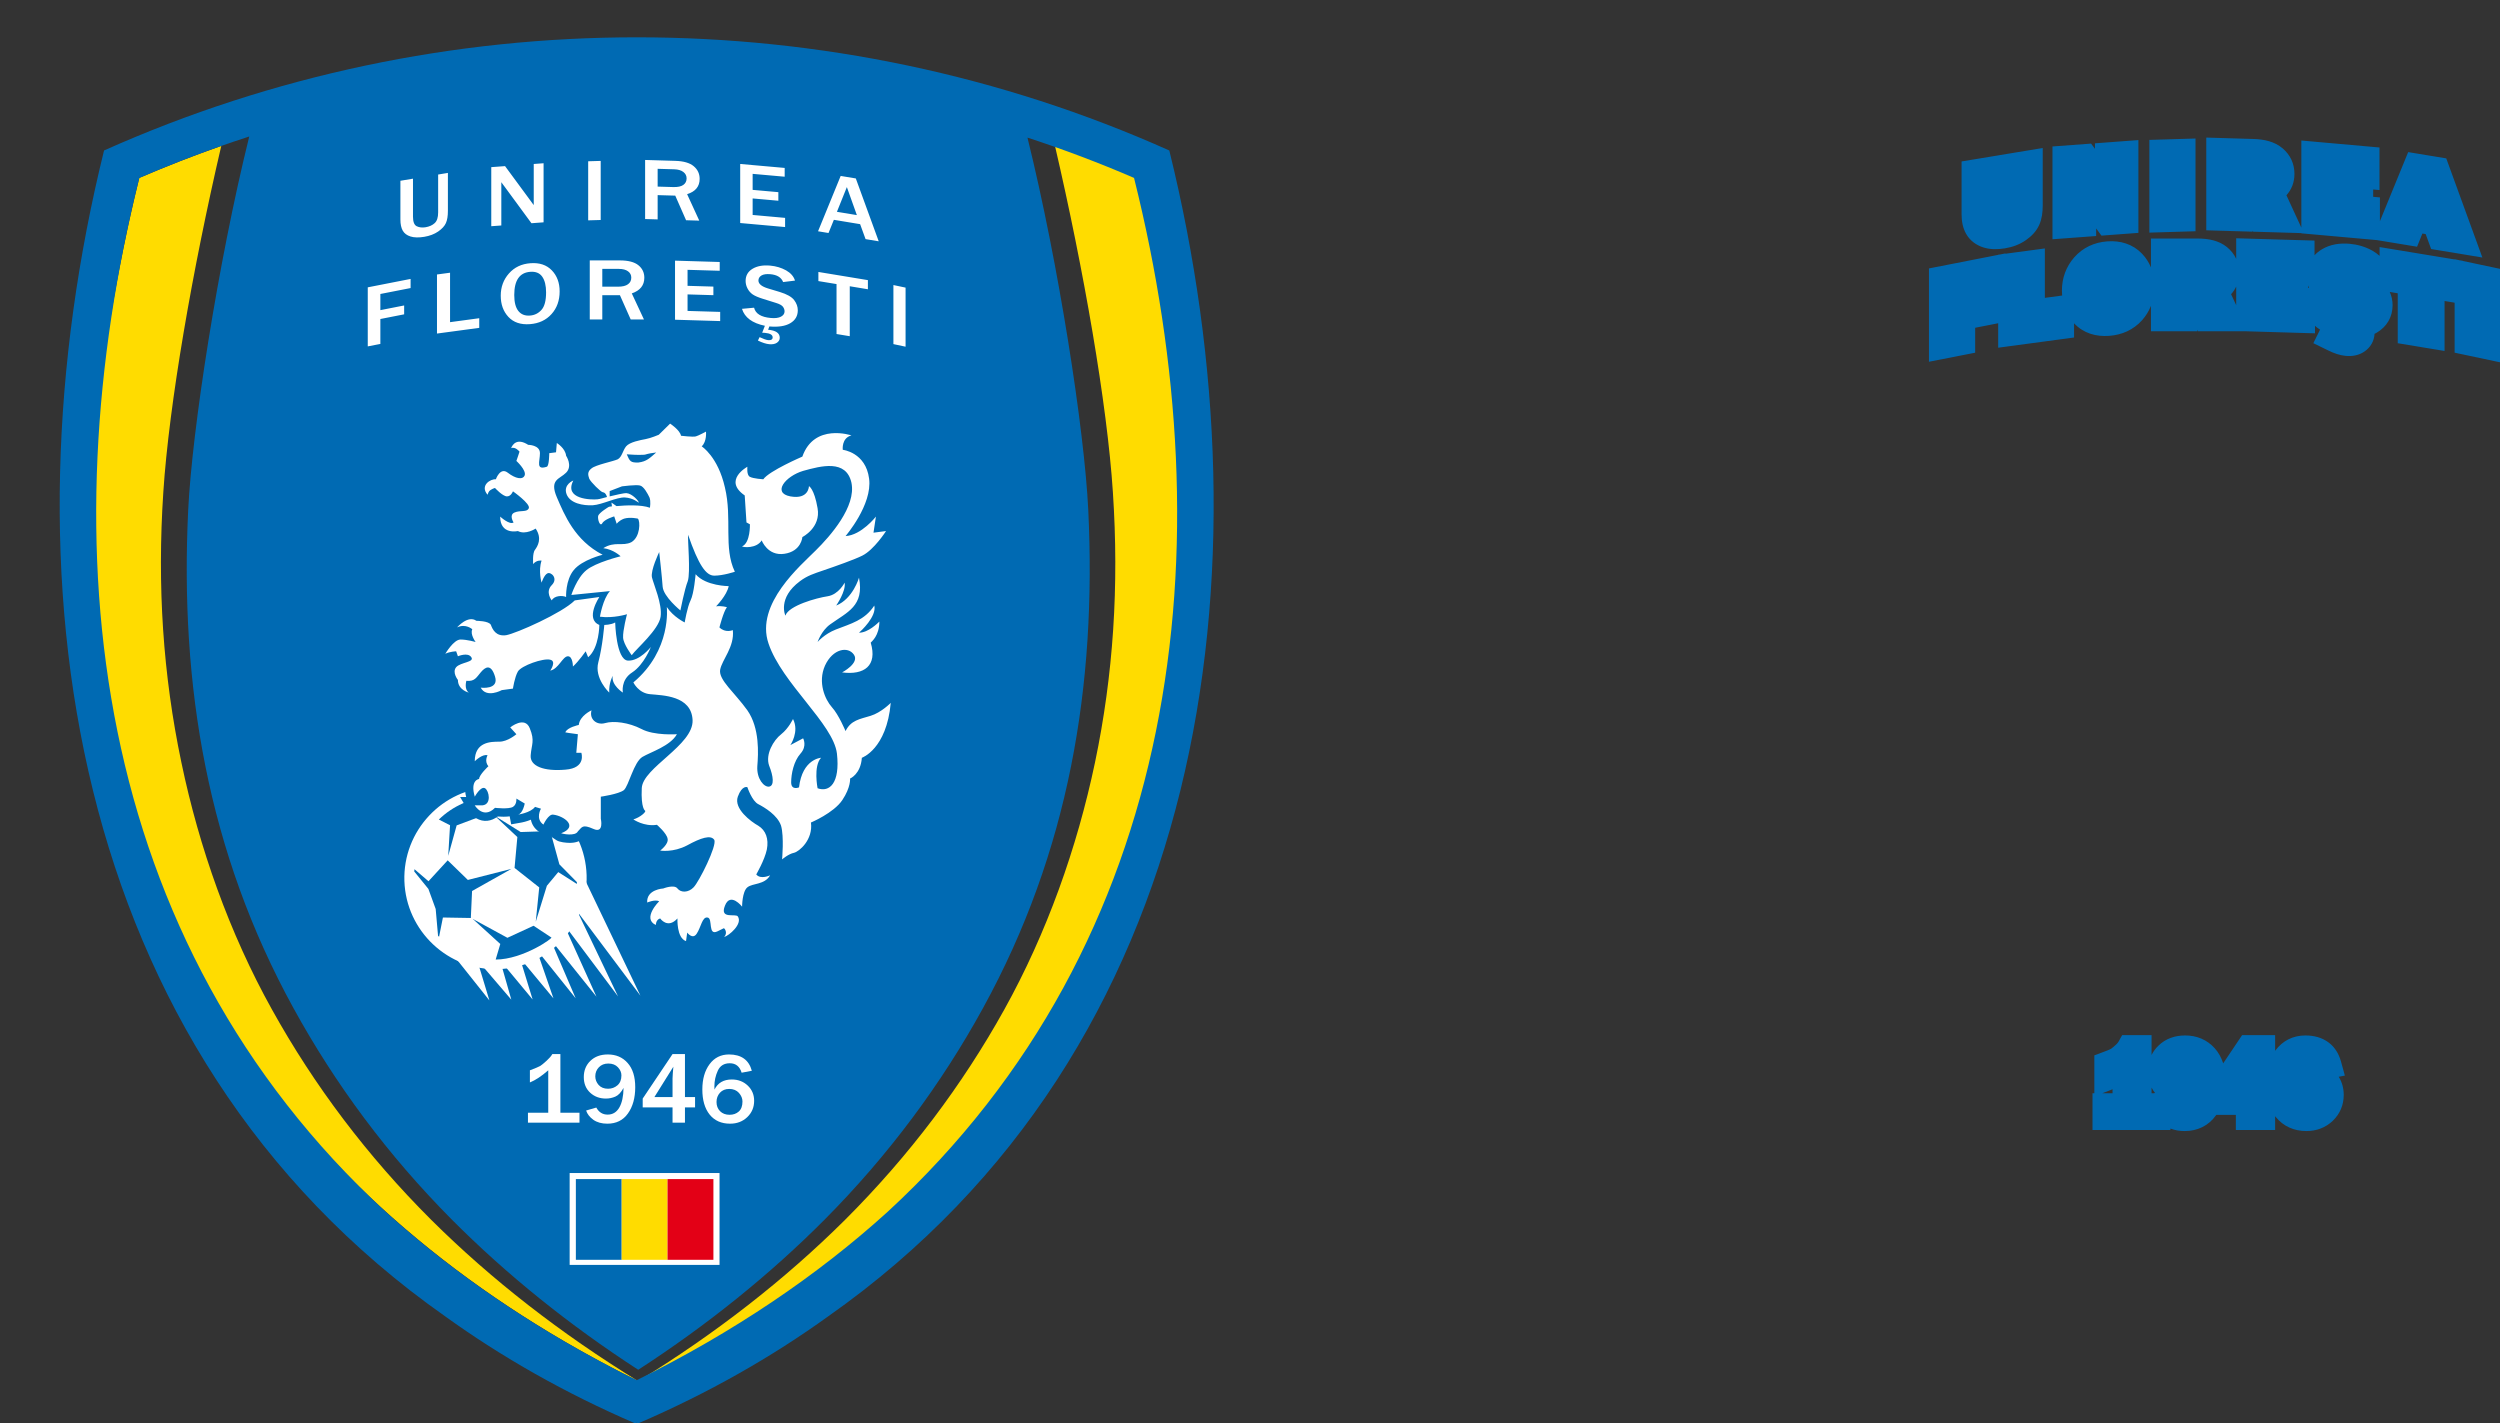 <?xml version="1.0" encoding="UTF-8"?>
<svg xmlns="http://www.w3.org/2000/svg" xmlns:xlink="http://www.w3.org/1999/xlink" width="421.5pt" height="240pt" viewBox="0 0 421.5 240" version="1.1">
<rect x="0" y="0" width="421.5" height="240" fill="#333333" stroke="none"/>
<defs>
<g>
<symbol overflow="visible" id="glyph0-0">
<path style="stroke:none;" d="M 2.125 0 L 2.125 -12.75 L 14.875 -12.75 L 14.875 0 Z M 3.188 -1.062 L 13.812 -1.062 L 13.812 -11.688 L 3.188 -11.688 Z M 3.188 -1.062 "/>
</symbol>
<symbol overflow="visible" id="glyph0-1">
<path style="stroke:none;" d="M 9.844 0 L 1.156 0 L 1.156 -1.672 L 4.578 -1.672 L 4.578 -8.828 C 3.441 -7.836 2.41 -7.152 1.484 -6.781 L 1.484 -8.828 C 2.418 -9.18 3.008 -9.43 3.25 -9.578 C 3.488 -9.73 3.836 -10.02 4.297 -10.438 C 4.754 -10.852 5.078 -11.227 5.266 -11.562 L 6.625 -11.562 L 6.625 -1.672 L 9.844 -1.672 Z M 9.844 0 "/>
</symbol>
<symbol overflow="visible" id="glyph0-2">
<path style="stroke:none;" d="M 1 -2.047 L 2.719 -2.547 C 3.152 -1.754 3.789 -1.359 4.625 -1.359 C 5.477 -1.359 6.133 -1.754 6.594 -2.547 C 7.051 -3.336 7.289 -4.441 7.312 -5.859 C 6.895 -5.098 6.43 -4.605 5.922 -4.391 C 5.41 -4.172 4.883 -4.062 4.344 -4.062 C 3.281 -4.062 2.387 -4.395 1.672 -5.062 C 0.961 -5.727 0.609 -6.602 0.609 -7.688 C 0.609 -8.789 0.977 -9.703 1.719 -10.422 C 2.457 -11.137 3.438 -11.5 4.656 -11.5 C 6.039 -11.5 7.156 -11.02 8 -10.062 C 8.852 -9.113 9.281 -7.754 9.281 -5.984 C 9.281 -4.172 8.867 -2.691 8.047 -1.547 C 7.234 -0.398 6.074 0.172 4.578 0.172 C 3.629 0.172 2.84 -0.047 2.219 -0.484 C 1.602 -0.93 1.195 -1.453 1 -2.047 Z M 4.703 -5.719 C 5.305 -5.719 5.832 -5.91 6.281 -6.297 C 6.727 -6.68 6.953 -7.238 6.953 -7.969 C 6.953 -8.465 6.754 -8.926 6.359 -9.344 C 5.973 -9.758 5.43 -9.969 4.734 -9.969 C 4.086 -9.969 3.559 -9.758 3.156 -9.344 C 2.75 -8.926 2.547 -8.414 2.547 -7.812 C 2.547 -7.281 2.734 -6.793 3.109 -6.359 C 3.492 -5.93 4.023 -5.719 4.703 -5.719 Z M 4.703 -5.719 "/>
</symbol>
<symbol overflow="visible" id="glyph0-3">
<path style="stroke:none;" d="M 7.703 0 L 5.609 0 L 5.609 -2.578 L 0.578 -2.578 L 0.578 -4.062 L 5.609 -11.562 L 7.703 -11.562 L 7.703 -4.312 L 9.406 -4.312 L 9.406 -2.578 L 7.703 -2.578 Z M 5.75 -9.438 L 2.547 -4.312 L 5.609 -4.312 L 5.609 -7.453 C 5.609 -7.773 5.625 -8.07 5.656 -8.344 Z M 5.75 -9.438 "/>
</symbol>
<symbol overflow="visible" id="glyph0-4">
<path style="stroke:none;" d="M 9.016 -8.75 L 7.297 -8.422 C 6.973 -9.48 6.305 -10.016 5.297 -10.016 C 4.336 -10.016 3.664 -9.598 3.281 -8.766 C 2.895 -7.93 2.703 -7.051 2.703 -6.125 C 2.703 -5.945 2.707 -5.762 2.719 -5.578 C 3.277 -6.711 4.254 -7.281 5.641 -7.281 C 6.711 -7.281 7.609 -6.934 8.328 -6.25 C 9.043 -5.57 9.406 -4.715 9.406 -3.688 C 9.406 -2.594 9.02 -1.676 8.25 -0.938 C 7.477 -0.195 6.508 0.172 5.344 0.172 C 3.883 0.172 2.738 -0.336 1.906 -1.359 C 1.082 -2.387 0.672 -3.801 0.672 -5.594 C 0.672 -7.34 1.078 -8.766 1.891 -9.859 C 2.699 -10.949 3.797 -11.5 5.172 -11.5 C 7.23 -11.5 8.516 -10.582 9.016 -8.75 Z M 5.266 -1.328 C 5.879 -1.328 6.395 -1.508 6.812 -1.875 C 7.227 -2.246 7.438 -2.812 7.438 -3.562 C 7.438 -4.082 7.238 -4.566 6.844 -5.016 C 6.445 -5.461 5.898 -5.688 5.203 -5.688 C 4.555 -5.688 4.035 -5.473 3.641 -5.047 C 3.254 -4.617 3.062 -4.098 3.062 -3.484 C 3.062 -2.859 3.258 -2.34 3.656 -1.938 C 4.059 -1.531 4.598 -1.328 5.266 -1.328 Z M 5.266 -1.328 "/>
</symbol>
<symbol overflow="visible" id="glyph1-0">
<path style="stroke:none;" d="M 1.672 0 L 1.672 -7.5 L 7.672 -7.5 L 7.672 0 Z M 1.859 -0.188 L 7.484 -0.188 L 7.484 -7.312 L 1.859 -7.312 Z M 1.859 -0.188 "/>
</symbol>
<symbol overflow="visible" id="glyph1-1">
<path style="stroke:none;" d=""/>
</symbol>
</g>
<clipPath id="clip1">
  <path d="M 325 40 L 421.5 40 L 421.5 62 L 325 62 Z M 325 40 "/>
</clipPath>
</defs>
<g id="surface1">
<path style=" stroke:none;fill-rule:evenodd;fill:rgb(100%,86.327%,0%);fill-opacity:1;" d="M 72.715 205.676 C 61.887 194.879 52.934 182.961 45.863 170.223 C 38.676 157.32 33.578 142.922 30.582 128.551 C 27.477 113.758 26.488 98.824 27.535 82.977 C 28.512 68.07 32.445 45.492 37.305 24.602 C 32.66 26.234 28.035 28.035 23.488 29.996 C 18.363 50.516 14.789 76.574 14.715 90.809 C 14.633 106.68 16.879 122.055 21.301 136.5 C 25.953 151.668 32.09 164.008 40.328 176.09 C 48.523 188.125 58.648 199.18 70.406 208.926 C 81.402 218.066 93.934 226.078 107.594 232.859 C 107.574 232.859 107.594 232.832 107.594 232.859 C 94.59 224.863 82.84 215.746 72.715 205.676 Z M 72.715 205.676 "/>
<path style=" stroke:none;fill-rule:evenodd;fill:rgb(100%,86.327%,0%);fill-opacity:1;" d="M 142.465 205.676 C 153.281 194.879 162.238 182.961 169.305 170.246 C 176.492 157.32 181.598 142.922 184.617 128.551 C 187.715 113.758 188.684 98.824 187.633 82.977 C 186.66 68.07 182.715 45.469 177.863 24.574 C 182.512 26.211 187.137 28.035 191.703 29.996 C 196.824 50.516 200.398 76.574 200.465 90.809 C 200.559 106.68 198.297 122.055 193.867 136.5 C 189.586 150.566 183.164 163.863 174.848 176.09 C 166.648 188.125 156.539 199.18 144.766 208.945 C 133.785 218.066 121.234 226.078 107.594 232.859 C 120.586 224.891 132.34 215.746 142.465 205.676 Z M 142.465 205.676 "/>
<path style=" stroke:none;fill-rule:evenodd;fill:rgb(0%,41.576%,70.117%);fill-opacity:1;" d="M 197.145 25.371 C 140.27 -0.07 74.414 -0.07 17.543 25.371 C 0.07 96.176 10.871 176.812 75.047 221.93 C 84.605 228.816 95.27 234.883 107.09 239.984 C 107.176 239.949 107.258 239.91 107.344 239.875 C 107.43 239.91 107.512 239.949 107.594 239.984 C 119.422 234.883 130.086 228.816 139.641 221.93 C 203.816 176.812 214.617 96.176 197.145 25.371 Z M 42.023 23.016 C 36.746 44.305 32.383 72.469 31.727 86.016 C 30.305 115.641 34.992 143.602 49.477 169.965 C 56.488 182.75 65.379 194.758 76.184 205.629 C 85.398 214.883 95.961 223.395 107.594 230.938 L 107.617 230.938 C 119.254 223.395 129.812 214.887 139.027 205.629 C 149.828 194.758 158.723 182.75 165.734 169.965 C 180.219 143.602 184.906 115.641 183.484 86.016 C 182.836 72.508 178.488 44.465 173.23 23.199 C 179.305 25.184 185.301 27.449 191.199 29.996 C 206.738 92.242 199.34 158.535 149.645 204.32 C 137.809 215.047 123.742 224.57 107.344 232.703 C 90.941 224.57 76.879 215.047 65.043 204.32 C 15.355 158.531 7.945 92.246 23.488 29.996 C 29.57 27.367 35.758 25.043 42.023 23.016 Z M 42.023 23.016 "/>
<path style=" stroke:none;fill-rule:evenodd;fill:rgb(0%,41.576%,70.117%);fill-opacity:1;" d="M 401.254 37.293 L 406.02 25.645 L 412.438 26.703 L 418.527 43.418 L 409.891 41.988 L 408.969 39.465 L 408.414 39.375 L 407.516 41.598 L 400.742 40.48 L 388.008 39.34 L 388.008 39.301 L 379.844 39.059 L 379.762 38.879 L 379.762 39.059 L 371.98 38.828 L 371.98 23.195 L 379.984 23.434 C 381.715 23.484 383.496 23.859 384.844 25.008 C 386.145 26.102 386.844 27.605 386.844 29.309 C 386.844 30.766 386.348 31.984 385.492 32.918 L 388.008 38.383 L 388.008 23.691 L 401.18 24.867 L 401.18 32.039 L 400.117 31.945 L 400.117 33.184 L 401.254 33.285 Z M 337.09 26.168 L 337.09 26.164 L 344.402 24.957 L 344.402 34.699 C 344.402 35.789 344.266 36.914 343.816 37.91 C 343.34 38.992 342.508 39.84 341.539 40.508 C 340.488 41.234 339.289 41.664 338.035 41.871 C 336.836 42.07 335.574 42.09 334.402 41.719 C 333.172 41.328 332.137 40.566 331.492 39.438 C 330.922 38.438 330.723 37.293 330.723 36.152 L 330.723 27.219 Z M 353.41 38.512 L 353.41 39.793 L 346.047 40.34 L 346.047 24.695 L 352.559 24.211 L 353.211 25.09 L 353.211 24.164 L 360.535 23.617 L 360.535 39.262 L 354.301 39.727 Z M 370.164 38.988 L 362.383 39.219 L 362.383 23.586 L 370.164 23.355 Z M 370.164 38.988 "/>
<path style=" stroke:none;fill-rule:evenodd;fill:rgb(100%,100%,100%);fill-opacity:1;" d="M 75.516 29.152 L 75.516 35.551 C 75.516 36.418 75.406 37.105 75.18 37.609 C 74.957 38.113 74.52 38.586 73.879 39.031 C 73.23 39.477 72.445 39.773 71.52 39.93 C 70.586 40.082 69.812 40.062 69.211 39.871 C 68.602 39.68 68.168 39.352 67.902 38.887 C 67.641 38.422 67.508 37.793 67.508 37.008 L 67.508 30.477 L 69.629 30.125 L 69.629 36.523 C 69.629 37.402 69.84 37.941 70.262 38.145 C 70.684 38.352 71.18 38.406 71.738 38.316 C 72.387 38.207 72.902 37.977 73.289 37.617 C 73.68 37.258 73.871 36.66 73.871 35.824 L 73.871 29.426 Z M 91.648 37.484 L 89.602 37.637 L 85.172 31.602 C 85.105 31.512 84.992 31.363 84.84 31.156 C 84.77 31.062 84.664 30.914 84.523 30.719 L 84.523 38.016 L 82.828 38.141 L 82.828 28.18 L 85.152 28.008 L 89.246 33.57 C 89.277 33.617 89.523 33.957 89.988 34.586 L 89.988 27.648 L 91.648 27.523 Z M 101.277 37.09 L 99.168 37.152 L 99.168 27.191 L 101.277 27.129 Z M 117.898 37.199 L 115.672 37.133 L 113.848 32.984 L 110.879 32.898 L 110.879 36.992 L 108.766 36.93 L 108.766 26.969 L 113.848 27.121 C 115.262 27.16 116.301 27.465 116.965 28.027 C 117.629 28.586 117.961 29.301 117.961 30.16 C 117.961 31.441 117.254 32.301 115.848 32.738 Z M 110.879 31.461 L 113.504 31.539 C 114.266 31.562 114.836 31.441 115.203 31.18 C 115.574 30.918 115.762 30.551 115.762 30.074 C 115.762 29.637 115.578 29.277 115.215 28.996 C 114.848 28.715 114.336 28.562 113.676 28.543 L 110.879 28.461 Z M 132.367 38.281 L 124.797 37.602 L 124.797 27.645 L 132.297 28.312 L 132.297 29.793 L 126.895 29.312 L 126.895 32.012 L 131.23 32.398 L 131.23 33.844 L 126.895 33.457 L 126.895 36.242 L 132.367 36.734 Z M 148.152 40.684 L 145.934 40.316 L 145.016 37.793 L 140.59 37.062 L 139.688 39.285 L 137.922 38.992 L 141.738 29.664 L 144.289 30.086 Z M 144.465 36.266 L 142.781 31.543 L 141.105 35.711 Z M 144.465 36.266 "/>
<g clip-path="url(#clip1)" clip-rule="nonzero">
<path style=" stroke:none;fill-rule:evenodd;fill:rgb(0%,41.576%,70.117%);fill-opacity:1;" d="M 413.848 43.746 L 413.848 43.707 L 414.68 43.883 L 415.215 43.969 L 415.215 43.996 L 421.566 45.34 L 421.566 61.098 L 413.848 59.461 L 413.848 51.031 L 412.152 50.75 L 412.152 59.172 L 404.258 57.867 L 404.258 49.445 L 402.914 49.223 C 403.227 49.922 403.391 50.672 403.391 51.457 C 403.391 53.43 402.43 55.074 400.734 56.078 C 400.605 56.152 400.477 56.223 400.348 56.289 C 400.285 57.512 399.66 58.578 398.645 59.27 C 397.715 59.906 396.617 60.105 395.508 60.004 C 394.492 59.914 393.504 59.555 392.594 59.113 L 390.031 57.863 L 391.16 55.578 C 390.859 55.383 390.574 55.172 390.309 54.938 L 390.309 56.199 L 378.523 55.848 L 370.551 55.848 L 370.434 55.59 L 370.434 55.848 L 362.652 55.848 L 362.652 51.559 C 362.305 52.441 361.805 53.266 361.137 54.008 C 359.68 55.621 357.762 56.465 355.602 56.625 C 353.363 56.793 351.254 56.18 349.695 54.512 C 349.691 54.508 349.688 54.504 349.688 54.5 L 349.688 56.902 L 336.895 58.625 L 336.895 54.5 L 333.012 55.262 L 333.012 59.465 L 325.223 60.992 L 325.223 45.258 L 336.895 42.969 L 336.895 42.945 L 337.266 42.895 L 338.113 42.727 L 338.113 42.781 L 344.762 41.887 L 344.762 50.219 L 347.676 49.828 C 347.652 49.551 347.641 49.277 347.641 48.996 C 347.641 46.891 348.328 44.969 349.723 43.383 C 351.172 41.738 353.098 40.859 355.277 40.695 C 357.488 40.531 359.559 41.137 361.117 42.746 C 361.797 43.445 362.305 44.238 362.652 45.094 L 362.652 40.219 L 370.57 40.219 C 372.309 40.219 374.105 40.543 375.477 41.668 C 376.16 42.227 376.68 42.895 377.023 43.645 L 377.023 40.172 L 390.23 40.562 L 390.23 43.039 C 390.578 42.66 390.988 42.324 391.461 42.043 C 392.879 41.184 394.512 40.957 396.145 41.102 C 397.492 41.223 398.789 41.594 399.973 42.258 C 400.422 42.512 400.836 42.805 401.199 43.137 L 401.199 41.656 L 413.848 43.742 Z M 389.164 48.109 L 389.164 48.551 L 389.312 48.539 C 389.258 48.398 389.211 48.254 389.164 48.109 Z M 377.023 48.309 C 376.805 48.785 376.512 49.219 376.16 49.605 L 377.023 51.453 Z M 377.023 48.309 "/>
</g>
<path style=" stroke:none;fill-rule:evenodd;fill:rgb(100%,100%,100%);fill-opacity:1;" d="M 64.129 57.988 L 62.004 58.402 L 62.004 48.445 L 69.227 47.027 L 69.227 48.566 L 64.129 49.566 L 64.129 52.289 L 68.141 51.5 L 68.141 52.996 L 64.129 53.785 Z M 80.801 55.277 L 73.676 56.238 L 73.676 46.277 L 75.879 45.98 L 75.879 54.316 L 80.801 53.652 Z M 89.34 54.652 C 87.789 54.77 86.586 54.359 85.719 53.434 C 84.852 52.504 84.426 51.309 84.426 49.852 C 84.426 48.402 84.883 47.152 85.801 46.113 C 86.719 45.066 87.93 44.488 89.434 44.379 C 90.957 44.266 92.148 44.664 93.031 45.574 C 93.914 46.484 94.355 47.672 94.355 49.133 C 94.355 50.672 93.895 51.949 92.98 52.961 C 92.066 53.977 90.855 54.539 89.34 54.652 Z M 89.359 53.203 C 90.117 53.148 90.758 52.836 91.281 52.258 C 91.809 51.684 92.07 50.695 92.07 49.289 C 92.07 48.145 91.852 47.266 91.422 46.652 C 90.988 46.031 90.312 45.758 89.402 45.828 C 87.598 45.961 86.703 47.266 86.703 49.742 C 86.703 50.941 86.926 51.836 87.387 52.422 C 87.848 53.008 88.504 53.27 89.359 53.203 Z M 108.574 53.867 L 106.34 53.867 L 104.52 49.773 L 101.547 49.773 L 101.547 53.867 L 99.434 53.867 L 99.434 43.906 L 104.52 43.906 C 105.934 43.906 106.973 44.18 107.637 44.723 C 108.301 45.262 108.633 45.965 108.633 46.828 C 108.633 48.105 107.93 48.984 106.52 49.469 Z M 101.547 48.336 L 104.176 48.336 C 104.938 48.336 105.504 48.203 105.879 47.926 C 106.254 47.656 106.434 47.281 106.434 46.805 C 106.434 46.367 106.254 46.012 105.887 45.742 C 105.52 45.473 105.008 45.336 104.348 45.336 L 101.547 45.336 Z M 121.422 54.133 L 113.809 53.906 L 113.809 43.945 L 121.344 44.172 L 121.344 45.652 L 115.922 45.492 L 115.922 48.191 L 120.277 48.32 L 120.277 49.766 L 115.922 49.637 L 115.922 52.422 L 121.422 52.586 Z M 129.715 55.039 L 129.504 55.594 C 130.809 55.711 131.465 56.16 131.465 56.945 C 131.465 57.289 131.309 57.566 130.992 57.785 C 130.676 58 130.246 58.082 129.711 58.035 C 129.172 57.988 128.531 57.781 127.785 57.418 L 128.066 56.844 C 128.727 57.152 129.199 57.316 129.484 57.344 C 130.008 57.391 130.27 57.234 130.27 56.879 C 130.27 56.453 129.84 56.199 128.98 56.121 C 128.887 56.113 128.73 56.105 128.504 56.094 L 128.961 54.926 C 126.84 54.488 125.551 53.535 125.098 52.07 L 127.137 51.879 C 127.383 52.891 128.32 53.465 129.961 53.613 C 130.699 53.68 131.273 53.605 131.676 53.387 C 132.078 53.172 132.277 52.875 132.277 52.5 C 132.277 52.227 132.188 51.969 132.004 51.719 C 131.82 51.473 131.43 51.254 130.836 51.074 L 128.605 50.375 C 127.844 50.137 127.281 49.895 126.914 49.648 C 126.551 49.398 126.258 49.066 126.039 48.652 C 125.82 48.238 125.711 47.809 125.711 47.359 C 125.711 46.473 126.098 45.789 126.871 45.32 C 127.648 44.852 128.637 44.672 129.844 44.781 C 130.844 44.871 131.738 45.141 132.531 45.582 C 133.316 46.027 133.82 46.602 134.035 47.309 L 132.035 47.555 C 131.73 46.773 131.016 46.332 129.887 46.23 C 129.23 46.172 128.73 46.242 128.387 46.445 C 128.047 46.648 127.871 46.93 127.871 47.293 C 127.871 47.859 128.41 48.305 129.492 48.633 L 131.477 49.23 C 132.676 49.598 133.48 50.051 133.891 50.59 C 134.301 51.133 134.508 51.703 134.508 52.312 C 134.508 53.266 134.09 53.992 133.242 54.492 C 132.398 54.988 131.223 55.172 129.715 55.039 Z M 143.27 56.684 L 141.039 56.316 L 141.039 47.895 L 137.98 47.391 L 137.98 45.852 L 146.328 47.23 L 146.328 48.77 L 143.27 48.262 Z M 152.68 58.453 L 150.629 58.016 L 150.629 48.059 L 152.68 48.492 Z M 152.68 58.453 "/>
<path style=" stroke:none;fill-rule:evenodd;fill:rgb(0%,41.576%,70.117%);fill-opacity:1;" d="M 383.586 177.168 C 383.594 177.152 383.605 177.137 383.617 177.121 C 384.855 175.457 386.613 174.578 388.688 174.578 C 391.652 174.578 393.895 176.074 394.691 178.977 L 395.344 181.344 L 394.309 181.543 C 394.867 182.445 395.152 183.48 395.152 184.598 C 395.152 186.289 394.531 187.793 393.312 188.961 C 392.09 190.137 390.551 190.695 388.859 190.695 C 386.809 190.695 384.996 189.93 383.695 188.328 C 383.656 188.281 383.617 188.23 383.586 188.184 L 383.586 190.52 L 376.965 190.52 L 376.965 187.969 L 373.672 187.969 C 373.652 187.992 373.637 188.016 373.617 188.039 C 372.355 189.809 370.504 190.695 368.336 190.695 C 367.504 190.695 366.688 190.566 365.93 190.277 L 365.93 190.52 L 352.797 190.52 L 352.797 184.328 L 353.105 184.328 L 353.105 177.941 L 354.566 177.387 C 354.973 177.23 355.551 177.031 355.934 176.82 C 356.172 176.66 356.449 176.398 356.656 176.219 C 356.797 176.094 357.059 175.848 357.148 175.688 L 357.797 174.523 L 362.754 174.523 L 362.754 177.871 C 363.039 177.301 363.422 176.773 363.906 176.301 C 365.133 175.102 366.715 174.578 368.41 174.578 C 370.371 174.578 372.117 175.289 373.426 176.762 C 374.09 177.508 374.539 178.367 374.828 179.281 L 378.023 174.523 L 383.586 174.523 Z M 362.754 183.363 L 362.754 184.328 L 363.141 184.328 L 363.34 184.273 C 363.109 183.988 362.914 183.684 362.754 183.363 Z M 356.176 184.328 L 356.176 183.648 L 354.449 184.328 Z M 356.176 184.328 "/>
<g style="fill:rgb(100%,100%,100%);fill-opacity:1;">
  <use xlink:href="#glyph0-1" x="87.857" y="189.281"/>
  <use xlink:href="#glyph0-2" x="97.819" y="189.281"/>
  <use xlink:href="#glyph0-3" x="107.781" y="189.281"/>
  <use xlink:href="#glyph0-4" x="117.743" y="189.281"/>
</g>
<g style="fill:rgb(0%,0%,0%);fill-opacity:1;">
  <use xlink:href="#glyph1-1" x="127.736" y="189.281"/>
</g>
<path style=" stroke:none;fill-rule:evenodd;fill:rgb(100%,100%,100%);fill-opacity:1;" d="M 83.039 132.676 C 74.582 132.953 67.906 140.078 68.18 148.539 C 68.461 157 75.586 163.676 84.043 163.398 C 92.504 163.121 99.18 155.996 98.902 147.535 C 98.629 139.074 91.504 132.402 83.039 132.676 Z M 83.039 132.676 "/>
<path style=" stroke:none;fill-rule:evenodd;fill:rgb(100%,100%,100%);fill-opacity:1;" d="M 83.094 134.301 C 75.527 134.547 69.559 140.922 69.805 148.484 C 70.051 156.051 76.426 162.02 83.988 161.773 C 91.555 161.527 97.523 155.156 97.277 147.59 C 97.031 140.023 90.66 134.055 83.094 134.301 Z M 83.094 134.301 "/>
<path style=" stroke:none;fill-rule:evenodd;fill:rgb(100%,100%,100%);fill-opacity:1;" d="M 96.855 144.629 L 107.977 167.875 L 97.391 153.754 L 104.203 167.996 L 95.012 155.738 L 100.562 168.043 L 92.781 158.34 L 97.059 168.316 L 90.465 160.094 L 93.312 168.324 L 87.652 161.508 L 89.801 168.512 L 84.312 161.898 L 86.207 168.543 L 80.426 161.789 L 82.512 168.672 L 73.773 157.691 C 76.281 160.227 79.762 161.789 83.57 161.781 L 84.348 159.156 L 79.707 154.93 L 85.547 158.113 L 89.953 156.082 L 92.941 158.051 C 95.723 155.438 97.41 151.688 97.277 147.59 C 97.246 146.57 97.098 145.578 96.855 144.629 Z M 96.855 144.629 "/>
<path style=" stroke:none;fill-rule:evenodd;fill:rgb(0%,41.576%,70.117%);fill-opacity:1;" d="M 83.57 161.781 L 84.348 159.156 L 79.707 154.93 L 85.547 158.113 L 89.953 156.082 L 92.941 158.051 C 93.445 158.039 88.215 161.773 83.57 161.781 Z M 83.57 161.781 "/>
<path style=" stroke:none;fill-rule:evenodd;fill:rgb(0%,41.576%,70.117%);fill-opacity:1;" d="M 69.879 146.547 C 69.867 146.676 69.852 146.805 69.844 146.934 L 72.227 149.875 L 73.457 153.258 L 73.855 157.77 C 73.914 157.828 73.969 157.887 74.027 157.941 L 74.676 154.691 L 79.383 154.773 L 79.59 150.223 L 86.227 146.492 L 78.879 148.359 L 75.48 145.051 L 72.242 148.578 Z M 69.879 146.547 "/>
<path style=" stroke:none;fill-rule:evenodd;fill:rgb(0%,41.576%,70.117%);fill-opacity:1;" d="M 97.254 149.031 C 97.258 148.93 97.262 148.832 97.266 148.73 L 94.312 145.73 L 92.914 140.645 L 92.934 138.02 C 92.785 137.879 92.633 137.742 92.473 137.609 L 92.016 140.145 L 87.785 140.281 L 83.43 137.559 L 87.227 141.125 L 86.754 146.332 L 90.914 149.617 L 90.328 155.406 L 92.203 149.34 L 94.121 147.035 Z M 97.254 149.031 "/>
<path style=" stroke:none;fill-rule:evenodd;fill:rgb(0%,41.576%,70.117%);fill-opacity:1;" d="M 82.887 134.309 C 79.426 134.477 76.309 135.922 73.988 138.172 L 75.879 139.137 L 75.57 144.301 L 76.992 139.16 L 82.684 137.027 Z M 82.887 134.309 "/>
<path style=" stroke:none;fill-rule:evenodd;fill:rgb(100%,100%,100%);fill-opacity:1;" d="M 96.043 213.262 L 121.312 213.262 L 121.312 197.773 L 96.043 197.773 Z M 96.043 213.262 "/>
<path style=" stroke:none;fill-rule:evenodd;fill:rgb(0%,41.576%,70.117%);fill-opacity:1;" d="M 97.09 212.402 L 104.816 212.402 L 104.816 198.793 L 97.09 198.793 Z M 97.09 212.402 "/>
<path style=" stroke:none;fill-rule:evenodd;fill:rgb(100%,86.327%,0%);fill-opacity:1;" d="M 104.816 212.402 L 112.547 212.402 L 112.547 198.793 L 104.816 198.793 Z M 104.816 212.402 "/>
<path style=" stroke:none;fill-rule:evenodd;fill:rgb(89.062%,0%,8.617%);fill-opacity:1;" d="M 112.547 212.402 L 120.281 212.402 L 120.281 198.793 L 112.547 198.793 Z M 112.547 212.402 "/>
<path style=" stroke:none;fill-rule:evenodd;fill:rgb(10.594%,9.813%,9.424%);fill-opacity:1;" d="M 92.895 139.633 L 94.102 139.168 C 94.133 139.16 94.172 139.145 94.219 139.125 C 93.965 138.988 93.648 138.875 93.395 138.809 C 93.211 139.039 92.988 139.434 92.906 139.613 Z M 92.895 139.633 "/>
<path style=" stroke:none;fill-rule:evenodd;fill:rgb(10.594%,9.813%,9.424%);fill-opacity:1;" d="M 81.91 114.535 C 81.984 114.531 82.051 114.52 82.113 114.508 C 82.109 114.5 82.105 114.492 82.105 114.484 L 82.098 114.469 C 82.09 114.438 82.082 114.398 82.062 114.352 C 82.012 114.414 81.965 114.477 81.91 114.535 Z M 81.91 114.535 "/>
<path style=" stroke:none;fill-rule:evenodd;fill:rgb(10.594%,9.813%,9.424%);fill-opacity:1;" d="M 141.59 96.695 C 140.797 96.984 139.992 97.262 139.191 97.535 C 137.922 97.973 136.812 98.301 135.719 99.117 C 135.172 99.527 134.617 100.035 134.215 100.625 C 135.977 99.82 138.051 99.324 139.32 99.137 C 140.07 99.02 140.805 98.258 141.141 97.605 Z M 141.59 96.695 "/>
<path style=" stroke:none;fill-rule:evenodd;fill:rgb(10.594%,9.813%,9.424%);fill-opacity:1;" d="M 143.781 95.902 C 143.664 95.945 143.547 95.992 143.422 96.035 L 143.551 96.715 Z M 143.781 95.902 "/>
<path style=" stroke:none;fill-rule:evenodd;fill:rgb(10.594%,9.813%,9.424%);fill-opacity:1;" d="M 134.973 81.066 C 134.59 81.246 134.223 81.469 133.898 81.723 C 133.77 81.824 133.512 82.051 133.34 82.266 C 133.402 82.281 133.465 82.293 133.504 82.301 C 133.863 82.367 134.914 82.543 134.973 81.93 Z M 134.973 81.066 "/>
<path style=" stroke:none;fill-rule:evenodd;fill:rgb(10.594%,9.813%,9.424%);fill-opacity:1;" d="M 136.312 92.027 C 136.387 91.953 136.461 91.883 136.527 91.809 L 136.547 91.797 C 138.699 89.668 142.859 84.992 142.172 81.695 C 142.047 81.129 141.816 80.578 141.289 80.277 C 140.215 79.668 138.117 80.125 136.637 80.516 L 136.984 80.684 C 138.402 81.348 139.008 84.102 139.234 85.434 C 139.555 87.234 139.047 88.93 137.84 90.289 C 137.484 90.684 137.02 91.105 136.535 91.438 C 136.473 91.637 136.398 91.836 136.312 92.027 Z M 136.312 92.027 "/>
<path style=" stroke:none;fill-rule:evenodd;fill:rgb(10.594%,9.813%,9.424%);fill-opacity:1;" d="M 139.797 128.371 L 139.465 128.727 C 139.035 129.184 139.012 130.496 139.094 131.531 C 139.301 131.355 139.441 131.035 139.516 130.824 C 139.766 130.113 139.82 129.215 139.797 128.371 Z M 139.797 128.371 "/>
<path style=" stroke:none;fill-rule:evenodd;fill:rgb(10.594%,9.813%,9.424%);fill-opacity:1;" d="M 130.461 140.242 C 130.426 140.02 130.387 139.816 130.34 139.641 C 129.922 138.453 128.262 137.395 127.215 136.844 C 126.746 136.609 126.328 136.211 125.969 135.734 C 126.551 136.652 127.914 137.633 128.547 137.992 L 128.57 138.004 L 128.594 138.02 C 129.508 138.578 130.113 139.355 130.461 140.242 Z M 130.461 140.242 "/>
<path style=" stroke:none;fill-rule:evenodd;fill:rgb(10.594%,9.813%,9.424%);fill-opacity:1;" d="M 130.359 145.762 L 130.453 144.762 C 130.465 144.594 130.48 144.406 130.496 144.203 C 130.32 144.793 130.086 145.418 129.809 146.023 Z M 130.359 145.762 "/>
<path style=" stroke:none;fill-rule:evenodd;fill:rgb(10.594%,9.813%,9.424%);fill-opacity:1;" d="M 140.512 112.535 L 141.32 112.113 C 141.617 111.957 142.414 111.43 142.688 111.059 C 142.68 111.051 142.672 111.047 142.664 111.043 C 142.422 110.902 142.051 111.016 141.824 111.129 C 141.254 111.41 140.816 111.969 140.512 112.535 Z M 140.512 112.535 "/>
<path style=" stroke:none;fill-rule:evenodd;fill:rgb(10.594%,9.813%,9.424%);fill-opacity:1;" d="M 83.395 84.324 L 85.168 85.953 C 85.387 85.605 85.723 85.309 86.203 85.105 C 86.41 85.016 86.629 84.953 86.84 84.902 C 86.785 84.855 86.727 84.809 86.672 84.758 C 86.32 84.98 85.914 85.105 85.477 85.105 C 84.719 85.105 84.016 84.664 83.434 84.191 Z M 83.395 84.324 "/>
<path style=" stroke:none;fill-rule:evenodd;fill:rgb(10.594%,9.813%,9.424%);fill-opacity:1;" d="M 98.086 81.34 L 97.918 81.66 C 97.863 81.766 97.703 82.117 97.73 82.246 C 97.844 82.438 98.52 82.617 98.723 82.66 C 98.852 82.688 98.996 82.711 99.145 82.73 C 98.762 82.328 98.309 81.809 98.086 81.34 Z M 98.086 81.34 "/>
<path style=" stroke:none;fill-rule:evenodd;fill:rgb(10.594%,9.813%,9.424%);fill-opacity:1;" d="M 104.387 90.332 C 104.645 90.332 104.902 90.332 105.16 90.312 C 105.379 90.297 105.57 90.262 105.766 90.172 C 106.117 89.945 106.336 89.27 106.379 88.719 C 106.121 88.715 105.871 88.734 105.672 88.785 C 105.504 88.855 105.262 88.98 105.145 89.113 Z M 104.387 90.332 "/>
<path style=" stroke:none;fill-rule:evenodd;fill:rgb(10.594%,9.813%,9.424%);fill-opacity:1;" d="M 100.746 91.359 L 100.969 91.223 C 101.672 90.785 102.387 90.516 103.188 90.398 L 102.719 89.012 C 102.395 89.52 101.859 89.844 101.242 89.812 C 99.828 89.738 99.227 87.879 99.465 86.695 L 99.477 86.609 C 98.469 86.602 97.383 86.438 96.441 86.027 C 97.504 88.125 98.758 89.945 100.746 91.359 Z M 100.746 91.359 "/>
<path style=" stroke:none;fill-rule:evenodd;fill:rgb(10.594%,9.813%,9.424%);fill-opacity:1;" d="M 124.441 93.355 C 124.508 93.77 124.594 94.176 124.711 94.57 C 124.828 94.984 124.98 95.391 125.172 95.781 L 125.859 97.219 L 124.516 97.676 L 124.246 99.082 C 124.129 99.695 123.848 100.344 123.484 100.961 L 125.504 100.961 L 123.664 103.254 C 123.496 103.484 123.289 104.094 123.191 104.375 C 123.129 104.559 123.066 104.746 123.008 104.934 C 123.012 104.934 123.012 104.93 123.016 104.93 L 124.746 104.18 L 124.961 106.082 C 125.137 107.715 124.688 109.18 123.984 110.633 C 123.672 111.277 122.93 112.496 122.809 113.172 C 122.762 113.547 123.684 114.707 123.902 114.973 C 124.992 116.305 126.148 117.527 127.156 118.938 L 127.172 118.953 C 128.348 120.652 128.898 122.637 129.105 124.672 C 129.578 123.883 130.18 123.188 130.844 122.676 C 131.449 122.191 132.09 121.336 132.422 120.629 L 133.629 118.004 L 134.961 120.574 C 135.312 121.27 135.484 122.047 135.504 122.832 L 135.965 122.582 L 136.637 123.789 C 137.164 124.73 137.152 125.848 136.762 126.812 C 137.27 126.562 137.84 126.379 138.352 126.352 L 139.488 126.293 C 139.074 125.059 138.211 123.75 137.547 122.812 C 136.172 120.852 134.598 119 133.129 117.105 C 131.242 114.676 129.223 111.891 128.234 108.957 C 127.797 107.664 127.652 106.316 127.801 104.957 C 128.031 102.812 128.949 100.801 130.113 99.008 C 131.133 97.434 132.367 95.992 133.664 94.641 C 133.758 94.543 133.852 94.445 133.949 94.348 C 133.48 94.551 132.977 94.691 132.445 94.77 C 130.867 95 129.379 94.527 128.258 93.379 C 128.203 93.324 128.148 93.262 128.09 93.199 C 127.652 93.41 127.172 93.543 126.676 93.613 C 126.004 93.703 125.086 93.723 124.438 93.355 Z M 124.441 93.355 "/>
<path style=" stroke:none;fill-rule:evenodd;fill:rgb(10.594%,9.813%,9.424%);fill-opacity:1;" d="M 123.992 84.086 C 124.184 85.68 124.211 87.273 124.215 88.91 C 124.215 89.574 124.215 90.262 124.234 90.957 L 124.547 90.824 C 124.789 90.605 124.922 89.848 124.984 89.219 L 124.496 88.957 L 124.188 84.258 C 124.121 84.203 124.055 84.145 123.992 84.086 Z M 123.992 84.086 "/>
<path style=" stroke:none;fill-rule:evenodd;fill:rgb(0%,41.576%,70.117%);fill-opacity:1;" d="M 101.922 140.934 C 101.301 141.402 100.422 141.48 99.469 141.047 C 99.328 140.98 99.016 140.844 98.785 140.777 C 98.715 140.855 98.641 140.941 98.57 141.023 C 98.023 141.855 97.012 142.109 96.055 142.109 C 95.469 142.105 94.328 142 93.828 141.664 L 92.402 140.719 L 92.207 141.156 L 90.812 140.188 C 90.09 139.68 89.66 138.969 89.508 138.199 C 88.859 138.477 88.16 138.652 87.547 138.746 L 86.184 138.984 L 85.934 137.637 C 85.273 137.723 84.543 137.711 83.914 137.664 C 82.844 138.465 81.547 138.691 80.289 137.957 C 80.141 137.867 79.988 137.762 79.84 137.645 L 79.652 137.988 L 79.453 137.293 C 79.211 137.047 78.988 136.773 78.832 136.5 L 77.57 134.371 L 78.594 134.371 C 78.301 133.176 78.363 132.238 78.633 131.543 L 78.633 128.348 C 78.633 126.562 79.305 124.988 80.969 124.188 C 81.992 123.695 83.07 123.633 84.184 123.633 C 84.391 123.633 84.629 123.574 84.871 123.477 L 83.973 122.488 L 85.133 121.547 C 85.664 121.113 86.289 120.77 86.93 120.574 L 85.27 119.629 L 78.734 118.148 C 77.246 117.812 76.043 116.637 75.828 115.133 C 75.145 114.055 74.953 112.633 75.832 111.582 L 75.848 111.559 C 75.887 111.512 75.93 111.465 75.973 111.422 L 75.965 111.391 C 75.871 111.422 75.785 111.453 75.715 111.492 L 71.414 113.676 L 73.855 109.516 C 74.027 109.223 74.234 108.902 74.473 108.582 L 71.59 109.961 L 75.992 104.855 C 77.121 103.551 79.039 102.449 80.715 103.262 C 81.941 103.312 83.531 103.621 84.055 104.785 L 84.078 104.828 L 84.09 104.875 C 84.301 105.441 84.453 105.789 85.105 105.699 C 85.758 105.574 86.719 105.168 87.336 104.918 C 88.59 104.41 89.832 103.844 91.035 103.238 C 91.406 103.055 91.844 102.836 92.309 102.59 L 91.926 102.117 C 91.836 102 91.742 101.879 91.664 101.754 L 91.254 103.047 L 89.957 98.637 C 89.855 98.305 89.781 97.945 89.727 97.574 L 88.77 98.777 L 88.48 95.215 C 88.398 94.195 88.43 92.688 89.07 91.848 C 89.281 91.551 89.418 91.289 89.465 91.02 C 88.691 91.219 87.879 91.238 87.141 90.992 C 86.559 91.051 85.926 91 85.395 90.84 C 83.668 90.324 82.914 88.82 82.914 87.098 L 82.914 85.863 L 82.785 86.27 L 81.129 84.336 C 80.371 83.453 80.055 82.309 80.566 81.223 C 80.945 80.414 81.766 79.77 82.66 79.512 C 82.789 79.297 82.926 79.105 83.043 78.965 C 83.703 78.191 84.582 77.867 85.453 78.074 L 85.715 77.285 L 83.66 78.152 L 84.852 75.055 C 85.137 74.316 85.656 73.672 86.379 73.324 C 87.422 72.828 88.523 73.078 89.48 73.609 C 89.84 73.648 90.207 73.73 90.516 73.844 C 91.188 74.082 91.742 74.492 92.082 75.051 L 92.434 75.004 L 92.652 72.293 L 94.609 73.48 C 94.965 73.691 95.328 73.996 95.613 74.289 C 96.184 74.859 96.629 75.555 96.797 76.344 C 96.992 76.707 97.152 77.121 97.246 77.492 C 97.398 78.098 97.41 78.699 97.27 79.258 L 97.938 79 C 98.105 78.59 98.398 78.211 98.852 77.867 C 99.508 77.328 100.715 76.988 101.512 76.758 C 101.953 76.633 102.398 76.516 102.84 76.387 C 103.016 76.336 103.266 76.273 103.453 76.203 C 103.594 76.012 103.859 75.363 103.953 75.172 C 104.098 74.891 104.262 74.621 104.461 74.371 L 104.473 74.352 C 105.379 73.266 107.254 72.895 108.594 72.645 C 109.098 72.559 109.746 72.32 110.273 72.105 L 112.797 69.617 L 113.754 70.238 C 114.445 70.688 115.262 71.375 115.766 72.156 C 116.203 72.199 116.672 72.234 116.973 72.207 C 117.379 72.07 117.977 71.734 118.355 71.527 L 120.223 70.516 L 120.434 72.625 C 120.512 73.379 120.422 74.227 120.133 74.973 C 120.438 75.285 120.715 75.617 120.941 75.91 C 121.824 77.062 122.496 78.379 122.988 79.758 C 123.477 78.805 124.426 77.949 125.34 77.453 L 127.703 76.168 L 127.414 78.844 C 127.406 78.938 127.398 79.094 127.406 79.238 C 127.629 79.285 127.887 79.309 128.152 79.332 C 129.59 78.066 132.465 76.684 134.176 75.926 C 135.242 73.449 137.258 71.93 140.023 71.652 C 141.246 71.531 142.828 71.672 144.008 72.07 L 148.516 73.598 L 143.902 74.777 C 143.848 74.793 143.797 74.812 143.754 74.844 C 144.152 75.008 144.535 75.203 144.859 75.41 C 146.68 76.566 147.664 78.406 147.934 80.52 C 148.133 82.012 147.848 83.539 147.355 84.949 C 147.297 85.117 147.23 85.289 147.164 85.461 L 149.883 81.961 L 148.949 88.168 L 152.211 87.742 L 150.578 90.297 C 149.539 91.922 147.727 94.098 146.016 94.945 C 145.949 94.977 145.883 95.008 145.816 95.043 L 146.215 97.129 C 146.531 98.781 146.52 100.395 145.836 101.859 C 145.969 101.691 146.098 101.516 146.219 101.328 L 148.008 98.574 L 148.777 101.766 C 148.82 101.945 148.848 102.129 148.859 102.312 L 149.715 101.52 L 149.676 104.809 C 149.66 106.398 149.27 107.598 148.355 108.73 C 149.281 113.125 146.262 115.359 141.789 114.766 L 140.004 114.527 C 139.953 115.887 140.43 117.297 141.309 118.289 C 141.871 118.906 142.426 119.789 142.902 120.684 C 143.855 120.023 145.008 119.754 146.359 119.34 C 147.312 119.051 148.473 118.223 149.172 117.516 L 151.938 114.684 L 151.59 118.629 C 151.324 121.562 150.504 124.684 148.562 126.977 C 148.176 127.434 147.402 128.191 146.617 128.688 C 146.426 129.719 146.008 130.695 145.297 131.492 C 145.137 131.672 144.93 131.875 144.695 132.059 C 144.516 133.336 143.82 134.734 143.191 135.672 C 142.145 137.238 140.02 138.664 138.172 139.57 C 138.113 140.836 137.664 142.051 136.902 143.086 C 136.289 143.918 135.227 144.918 134.191 145.156 L 134.172 145.16 L 134.145 145.168 C 133.746 145.246 133.086 145.707 132.781 145.965 L 132.012 146.625 L 131.07 148.277 C 130.449 149.359 129.512 149.934 128.344 150.273 C 128.098 150.348 127.141 150.555 126.922 150.684 C 126.648 151.062 126.531 152.422 126.531 152.863 L 126.531 156.953 L 125.84 156.062 C 125.621 156.688 125.227 157.258 124.785 157.738 C 124.219 158.352 123.281 159.121 122.465 159.344 L 117.613 160.668 L 119.73 158.426 C 119.617 158.379 119.508 158.32 119.402 158.246 C 119.195 158.102 119.035 157.938 118.91 157.75 C 118.828 157.906 118.738 158.055 118.645 158.199 C 118.199 158.879 117.613 159.203 117.012 159.258 L 116.84 160.543 L 115.227 160.016 C 113.953 159.598 113.289 158.375 112.996 157.066 C 112.672 157.102 112.328 157.074 111.984 156.98 L 111.984 158.18 L 109.973 157.234 C 109.129 156.84 108.488 156.172 108.297 155.242 C 108.215 154.855 108.227 154.461 108.301 154.066 L 107.844 154.27 L 107.711 152.262 C 107.609 150.812 108.34 149.734 109.406 149.086 L 103.945 145.504 L 103.898 143.566 Z M 101.922 140.934 "/>
<path style=" stroke:none;fill-rule:evenodd;fill:rgb(100%,100%,100%);fill-opacity:1;" d="M 118.305 75.254 C 118.305 75.254 121.047 76.984 122.223 82.195 C 123.484 87.445 121.949 92.348 123.895 96.395 C 123.895 96.395 121.949 97.055 120.422 97.055 C 119.016 97.055 117.777 95.246 116.008 90.164 C 115.93 91.031 116.438 96.52 115.961 97.973 C 115.402 99.395 114.715 102.922 114.715 102.922 C 114.715 102.922 111.871 100.621 111.723 98.926 C 111.617 97.289 111.141 93.078 111.141 93.078 C 111.141 93.078 109.641 96.176 109.922 97.359 C 110.191 98.508 111.688 101.84 111.379 103.977 C 111.07 106.164 107.309 109.348 106.508 110.465 C 106.508 110.465 105.121 108.629 105.055 107.512 C 104.98 106.328 105.711 103.559 105.711 103.559 C 105.711 103.559 103.414 104.285 101.148 103.977 C 101.148 103.977 101.648 100.949 102.836 99.66 L 96.328 100.312 C 96.328 100.312 97.254 97.438 98.859 96.137 C 100.426 94.824 104.633 93.789 104.633 93.789 C 104.633 93.789 103.484 92.648 101.715 92.418 C 103.652 91.207 104.965 92.152 106.434 91.418 C 107.969 90.547 107.969 87.867 107.547 87.445 C 107.547 87.445 106.273 87.133 105.215 87.445 C 104.301 87.797 103.977 88.316 103.977 88.316 L 103.555 87.062 C 103.555 87.062 101.883 87.551 101.531 88.246 C 101.148 88.852 100.73 87.551 100.848 86.969 C 101.047 86.406 102.609 85.477 102.609 85.477 C 102.609 85.477 102.719 85.402 103.176 85.367 L 103.09 84.73 L 103.938 85.328 C 105.508 85.188 108.078 85.059 109.574 85.605 C 109.574 85.605 109.77 84.527 109.504 83.875 C 109.188 83.215 108.539 81.996 107.898 81.855 C 107.238 81.684 104.867 81.996 104.867 81.996 L 102.789 82.797 L 102.789 83.691 C 103.633 83.492 105.215 83.109 105.633 83.145 C 106.59 83.215 107.754 84.512 107.699 84.762 C 107.699 84.762 106.746 83.949 105.367 83.875 C 103.977 83.797 101.531 85.094 99.93 85.188 C 98.309 85.262 96.105 84.879 95.52 83.309 C 94.934 81.684 96.664 81.012 96.664 81.012 C 95.027 84.184 99.66 84.293 100.73 84.184 C 101.297 84.109 101.336 84.043 102.34 83.797 C 102.34 83.797 102.156 83.031 101.648 82.996 C 101.336 82.996 99.582 81.266 99.344 80.703 C 99.129 80.082 99.004 79.52 99.73 78.973 C 100.426 78.371 103.414 77.785 104.145 77.441 C 104.867 77.059 104.98 75.98 105.562 75.254 C 106.172 74.527 107.969 74.199 108.84 74.035 C 109.699 73.887 111.07 73.301 111.07 73.301 L 112.98 71.422 C 112.98 71.422 114.637 72.5 114.82 73.469 C 114.82 73.469 116.898 73.719 117.324 73.574 C 117.738 73.469 119.031 72.77 119.031 72.77 C 119.031 72.77 119.199 74.453 118.305 75.254 Z M 96.746 96.102 C 95.316 97.82 95.445 100.656 95.445 100.656 C 94.867 100.367 93.461 100.387 93.023 101.227 C 93.023 101.227 91.879 99.809 93.023 98.656 C 94.172 97.504 92.879 96.359 92.293 96.672 C 91.727 96.938 91.309 98.238 91.309 98.238 C 91.309 98.238 90.723 96.25 91.309 94.52 C 91.309 94.52 90.469 94.371 89.891 95.102 C 89.891 95.102 89.738 93.258 90.203 92.695 C 90.617 92.117 91.461 90.816 90.309 89.117 C 90.309 89.117 88.633 90.234 87.316 89.535 C 87.316 89.535 84.328 90.234 84.328 87.098 C 84.328 87.098 85.914 88.562 86.59 88.082 C 86.59 88.082 85.754 86.828 86.754 86.406 C 87.734 85.988 88.887 86.406 89.156 85.68 C 89.312 85.312 88.645 84.602 87.938 83.984 C 87.23 83.363 86.484 82.836 86.484 82.836 C 86.484 82.836 86.406 83.051 86.238 83.262 C 86.078 83.477 85.828 83.691 85.477 83.691 C 85.113 83.691 84.609 83.336 84.191 82.98 C 83.777 82.629 83.457 82.273 83.457 82.273 C 83.457 82.273 83.176 82.34 82.879 82.516 C 82.59 82.691 82.406 82.746 82.203 83.414 C 80.871 81.871 82.676 80.715 83.602 80.809 C 83.602 80.809 83.781 80.281 84.121 79.879 C 84.465 79.473 84.965 79.195 85.605 79.695 C 86.254 80.199 86.891 80.516 87.406 80.602 C 87.922 80.688 88.312 80.543 88.469 80.125 C 88.605 79.684 88.254 79.078 87.867 78.586 C 87.48 78.094 87.062 77.711 87.062 77.711 L 87.332 76.93 L 87.59 76.148 C 87.59 76.148 87.418 75.926 87.156 75.742 C 86.891 75.555 86.535 75.406 86.172 75.562 C 86.402 74.961 87.164 73.785 89.051 75 C 89.051 75 89.547 75 90.043 75.176 C 90.539 75.352 91.035 75.703 91.035 76.406 C 91.035 77.117 90.844 77.844 90.895 78.312 C 90.941 78.785 91.23 79.004 92.188 78.695 C 92.395 78.625 92.504 78.051 92.551 77.496 C 92.605 76.941 92.605 76.406 92.605 76.406 L 93.746 76.258 L 93.879 74.688 C 93.879 74.688 94.234 74.906 94.613 75.285 C 94.988 75.66 95.379 76.199 95.445 76.836 C 95.445 76.836 95.73 77.266 95.879 77.84 C 96.02 78.41 96.02 79.125 95.445 79.695 C 94.891 80.254 94.18 80.531 93.77 81.047 C 93.355 81.566 93.238 82.32 93.879 83.832 C 95.176 86.828 96.906 91.105 101.605 93.531 C 101.605 93.531 98.16 94.371 96.746 96.102 Z M 142.09 75.836 C 142.09 75.836 145.965 76.258 146.531 80.703 C 147.113 85.094 142.559 90.383 142.559 90.383 C 145.242 90.234 147.68 87.098 147.68 87.098 L 147.27 89.812 L 149.387 89.535 C 149.387 89.535 147.367 92.695 145.383 93.68 C 144.129 94.316 140.922 95.453 138.73 96.199 C 137.258 96.703 136.137 97.043 134.879 97.984 C 131.035 100.844 132.414 103.793 132.414 103.793 C 132.98 102.098 137.691 100.805 139.535 100.531 C 141.41 100.238 142.402 98.238 142.402 98.238 C 142.672 99.66 140.98 102.098 140.98 102.098 C 143.82 100.949 144.828 97.395 144.828 97.395 C 145.746 102.203 142.863 103.184 139.965 105.27 C 138.477 106.34 137.844 108.246 137.844 108.246 C 137.844 108.246 138.961 106.906 140.922 106.137 C 143.449 105.145 145.785 104.586 147.406 102.098 C 147.852 103.945 145.09 106.453 144.828 106.676 C 146.387 106.676 147.996 105.047 148.266 104.797 C 148.238 107.219 146.973 108.141 146.801 108.352 C 147.969 112.242 145.703 113.859 141.977 113.367 C 141.977 113.367 144.973 111.801 143.965 110.371 C 142.98 108.93 140.414 109.348 139.094 112.219 C 137.844 115.055 139.094 117.922 140.258 119.234 C 141.41 120.488 142.559 123.262 142.559 123.262 C 143.469 121.418 144.93 121.258 146.77 120.691 C 148.574 120.145 150.18 118.504 150.18 118.504 C 149.484 126.324 145.309 127.762 145.309 127.762 C 145.113 130.535 143.324 131.262 143.324 131.262 C 143.324 131.262 143.469 132.715 142.02 134.887 C 140.555 137.074 136.727 138.676 136.727 138.676 C 137.105 141.594 134.734 143.582 133.871 143.781 C 132.938 143.965 131.859 144.895 131.859 144.895 C 131.859 144.895 132.215 141.07 131.688 139.223 C 131.09 137.422 128.902 136.133 127.855 135.586 C 126.777 135.055 126.008 132.719 126.008 132.719 C 126.008 132.719 125.117 132.332 124.395 134.32 C 123.68 136.344 126.574 138.504 127.855 139.223 C 129.105 139.992 129.641 141.418 129.289 143.234 C 128.902 145.043 127.504 147.426 127.504 147.426 C 128.238 148.344 129.844 147.574 129.844 147.574 C 128.902 149.215 126.922 148.867 126.008 149.602 C 125.117 150.328 125.117 152.863 125.117 152.863 C 125.117 152.863 123.133 150.328 122.223 152.711 C 121.297 155.047 124.008 153.969 124.395 154.504 C 125.262 155.785 122.895 157.762 122.09 157.98 C 122.746 157.289 122.164 156.465 122.023 156.504 L 120.945 157.035 C 119.312 157.805 120.219 154.848 119.312 154.699 C 118.391 154.504 118.191 156.34 117.465 157.418 C 116.77 158.488 115.863 157.234 115.863 157.234 L 115.664 158.672 C 114.059 158.145 114.219 154.848 114.219 154.848 C 112.559 156.688 111.305 154.848 111.305 154.848 C 110.57 155.047 110.57 155.957 110.57 155.957 C 108.203 154.848 111.141 151.949 111.141 151.949 C 110.41 151.598 109.117 152.168 109.117 152.168 C 108.969 149.945 111.828 149.797 111.828 149.797 C 111.828 149.797 113.676 149.066 114.219 149.797 C 114.789 150.531 116.051 150.531 116.941 149.602 C 117.848 148.684 120.945 142.523 120.422 141.594 C 119.84 140.723 118.191 141.246 115.863 142.523 C 113.492 143.781 111.305 143.406 111.305 143.406 C 111.305 143.406 112.758 142.328 112.559 141.418 C 112.422 140.488 110.758 139.062 110.758 139.062 C 108.586 139.41 106.785 138.152 106.785 138.152 C 107.945 137.812 108.977 136.867 108.77 136.691 C 108.77 136.691 108.039 136.344 108.203 132.867 C 108.387 129.418 116.941 125.625 116.77 121.418 C 116.59 117.25 111.688 117.25 109.641 117.043 C 107.656 116.898 106.785 115.055 106.785 115.055 C 113.289 109.605 112.422 102.34 112.422 102.34 C 113.527 104.027 115.441 104.945 115.441 104.945 C 115.441 104.945 115.863 102.375 116.43 101.227 C 117.012 100.078 117.281 96.812 117.281 96.812 C 119.004 98.82 122.859 98.82 122.859 98.82 C 122.559 100.387 120.73 102.227 120.73 102.227 C 121.715 102.098 122.559 102.375 122.559 102.375 C 121.98 103.098 121.297 105.781 121.297 105.781 C 122.297 106.781 123.555 106.238 123.555 106.238 C 123.867 109.082 121.715 111.23 121.414 112.941 C 121.145 114.637 123.867 116.773 126.008 119.762 C 128.109 122.781 127.855 127.055 127.684 129.184 C 127.547 131.336 128.84 132.75 129.672 132.625 C 130.566 132.48 130.41 130.914 129.672 129.074 C 129.008 127.195 130.41 124.793 131.715 123.789 C 132.98 122.781 133.699 121.223 133.699 121.223 C 134.809 123.371 133.254 125.625 133.254 125.625 L 135.406 124.48 C 135.406 124.48 136.129 125.777 134.965 127.055 C 133.816 128.348 133.391 130.496 133.391 131.902 C 133.391 133.32 134.715 132.75 134.715 132.75 C 135.277 127.93 138.43 127.762 138.43 127.762 C 137.105 129.184 137.844 132.898 137.844 132.898 C 139.84 133.633 141.664 132.062 141.109 127.055 C 140.512 122.059 131.828 115.203 129.574 108.5 C 127.273 101.809 135.121 95.246 137.531 92.805 C 139.988 90.383 144.387 85.402 143.555 81.395 C 142.672 77.402 138.43 78.555 135.406 79.391 C 132.414 80.285 130.152 83.109 133.254 83.691 C 136.387 84.258 136.387 81.961 136.387 81.961 C 136.387 81.961 137.277 82.379 137.844 85.68 C 138.43 88.98 135.277 90.547 135.277 90.547 C 135.277 90.547 135.121 92.953 132.242 93.371 C 129.414 93.789 128.422 91.105 128.422 91.105 C 127.547 92.535 125.234 92.289 125.117 92.117 C 126.535 91.523 126.434 88.395 126.434 88.395 L 125.855 88.082 L 125.559 83.531 C 121.84 80.961 126.008 78.695 126.008 78.695 C 126.008 78.695 125.855 80.125 126.434 80.391 C 126.988 80.703 128.691 80.809 128.691 80.809 C 129.672 79.391 135.277 76.984 135.277 76.984 C 137.277 71.281 143.555 73.41 143.555 73.41 C 141.84 73.848 142.09 75.836 142.09 75.836 Z M 106.59 113.367 C 104.598 114.637 105.016 116.773 105.016 116.773 C 105.016 116.773 103.027 115.52 103.297 113.949 C 103.297 113.949 102.613 115.203 102.719 116.773 C 102.719 116.773 100.148 114.367 100.879 111.652 C 101.605 108.93 101.883 105.363 101.883 105.363 C 101.883 105.363 103.027 105.363 103.719 104.945 C 103.719 104.945 103.867 111.23 105.855 111.379 C 107.855 111.484 109.734 109.082 109.734 109.082 C 109.734 109.082 108.59 112.07 106.59 113.367 Z M 101.047 105.363 C 101.047 105.363 101.047 109.223 99.16 110.812 L 98.746 109.812 C 98.746 109.812 97.586 111.484 96.594 112.379 C 96.594 112.379 96.594 110.648 95.754 110.648 C 94.863 110.648 94.172 112.797 92.77 113.066 C 92.77 113.066 93.879 111.484 92.77 111.23 C 91.621 110.918 87.902 112.219 87.316 113.215 C 86.754 114.219 86.484 116.098 86.484 116.098 L 84.602 116.355 C 84.602 116.355 82.031 117.773 81.047 115.938 C 81.047 115.938 84.184 116.355 83.457 114.055 C 82.766 111.801 81.777 112.488 81.047 113.367 C 80.316 114.219 80.043 114.93 78.629 114.785 C 78.629 114.785 78.207 116.203 79.047 116.773 C 79.047 116.773 77.203 116.355 77.203 114.637 C 77.203 114.637 76.18 113.367 76.91 112.488 C 77.641 111.652 80.043 111.652 79.465 110.812 C 78.898 109.914 77.203 110.648 77.203 110.648 L 76.91 109.812 C 76.91 109.812 75.855 109.836 75.078 110.23 C 75.078 110.23 76.488 107.824 77.641 107.824 C 78.793 107.824 80.191 108.246 80.191 108.246 C 80.191 108.246 79.215 106.934 79.629 106.094 C 79.629 106.094 78.527 105.082 77.059 105.781 C 77.059 105.781 78.898 103.652 80.316 104.668 C 80.316 104.668 82.457 104.668 82.766 105.363 C 83.035 106.094 83.602 107.348 85.336 107.094 C 87.062 106.781 94.758 103.375 96.906 101.227 L 101.047 100.656 C 101.047 100.656 98.586 104.359 101.047 105.363 Z M 102.031 121.91 C 103.445 121.492 106.02 121.801 108.152 122.91 C 110.301 124.062 114.129 123.789 114.129 123.789 C 113.016 125.777 109.734 126.777 108.316 127.613 C 106.852 128.488 106.016 132.48 105.184 133.215 C 104.285 133.902 101.297 134.32 101.297 134.32 L 101.297 138.039 C 101.297 138.039 101.883 140.594 100.047 139.754 C 98.16 138.922 98.16 139.445 97.43 140.172 C 96.98 141.062 94.715 140.559 94.609 140.488 C 97.609 139.34 95.055 137.566 93.297 137.352 C 92.461 137.188 91.621 139.027 91.621 139.027 C 90.203 138.039 91.207 136.344 91.207 136.344 L 90.203 136.039 C 89.473 137.039 87.316 137.352 87.316 137.352 C 88.156 137.188 88.469 135.473 88.469 135.473 L 87.062 134.637 C 87.062 134.637 87.168 135.621 86.484 136.039 C 85.754 136.473 83.457 136.199 83.457 136.199 C 81.465 138.188 80.043 135.781 80.043 135.781 L 81.34 135.781 C 82.926 135.621 82.457 133.32 81.777 132.898 C 81.047 132.48 80.047 134.32 80.047 134.32 C 79.215 131.484 80.777 131.336 80.777 131.336 C 80.777 130.645 82.348 129.184 82.348 129.184 C 81.613 128.348 82.203 127.344 82.203 127.344 C 81.34 127.055 80.043 128.348 80.043 128.348 C 80.043 125.047 82.766 125.047 84.184 125.047 C 85.605 125.047 87.062 123.789 87.062 123.789 L 86.023 122.641 C 86.023 122.641 88.469 120.656 89.32 122.781 C 90.203 124.941 89.613 125.465 89.473 127.344 C 89.32 129.184 91.727 130.078 95.316 129.766 C 98.895 129.5 98.016 126.926 98.016 126.926 L 97.164 126.926 L 97.43 123.789 C 96.172 123.641 95.316 123.477 95.316 123.477 C 95.594 122.641 97.586 122.223 97.582 122.227 C 97.742 120.656 99.73 119.762 99.73 119.762 C 99.312 121.223 100.57 122.328 102.031 121.91 Z M 105.672 76.598 C 106.184 77.801 106.324 78.016 107.637 77.98 C 109.027 77.809 109.559 77.223 110.637 76.289 C 109.988 76.363 109.363 76.461 108.738 76.652 L 108.438 76.676 C 107.504 76.723 106.602 76.664 105.672 76.598 Z M 105.672 76.598 "/>
</g>
</svg>
